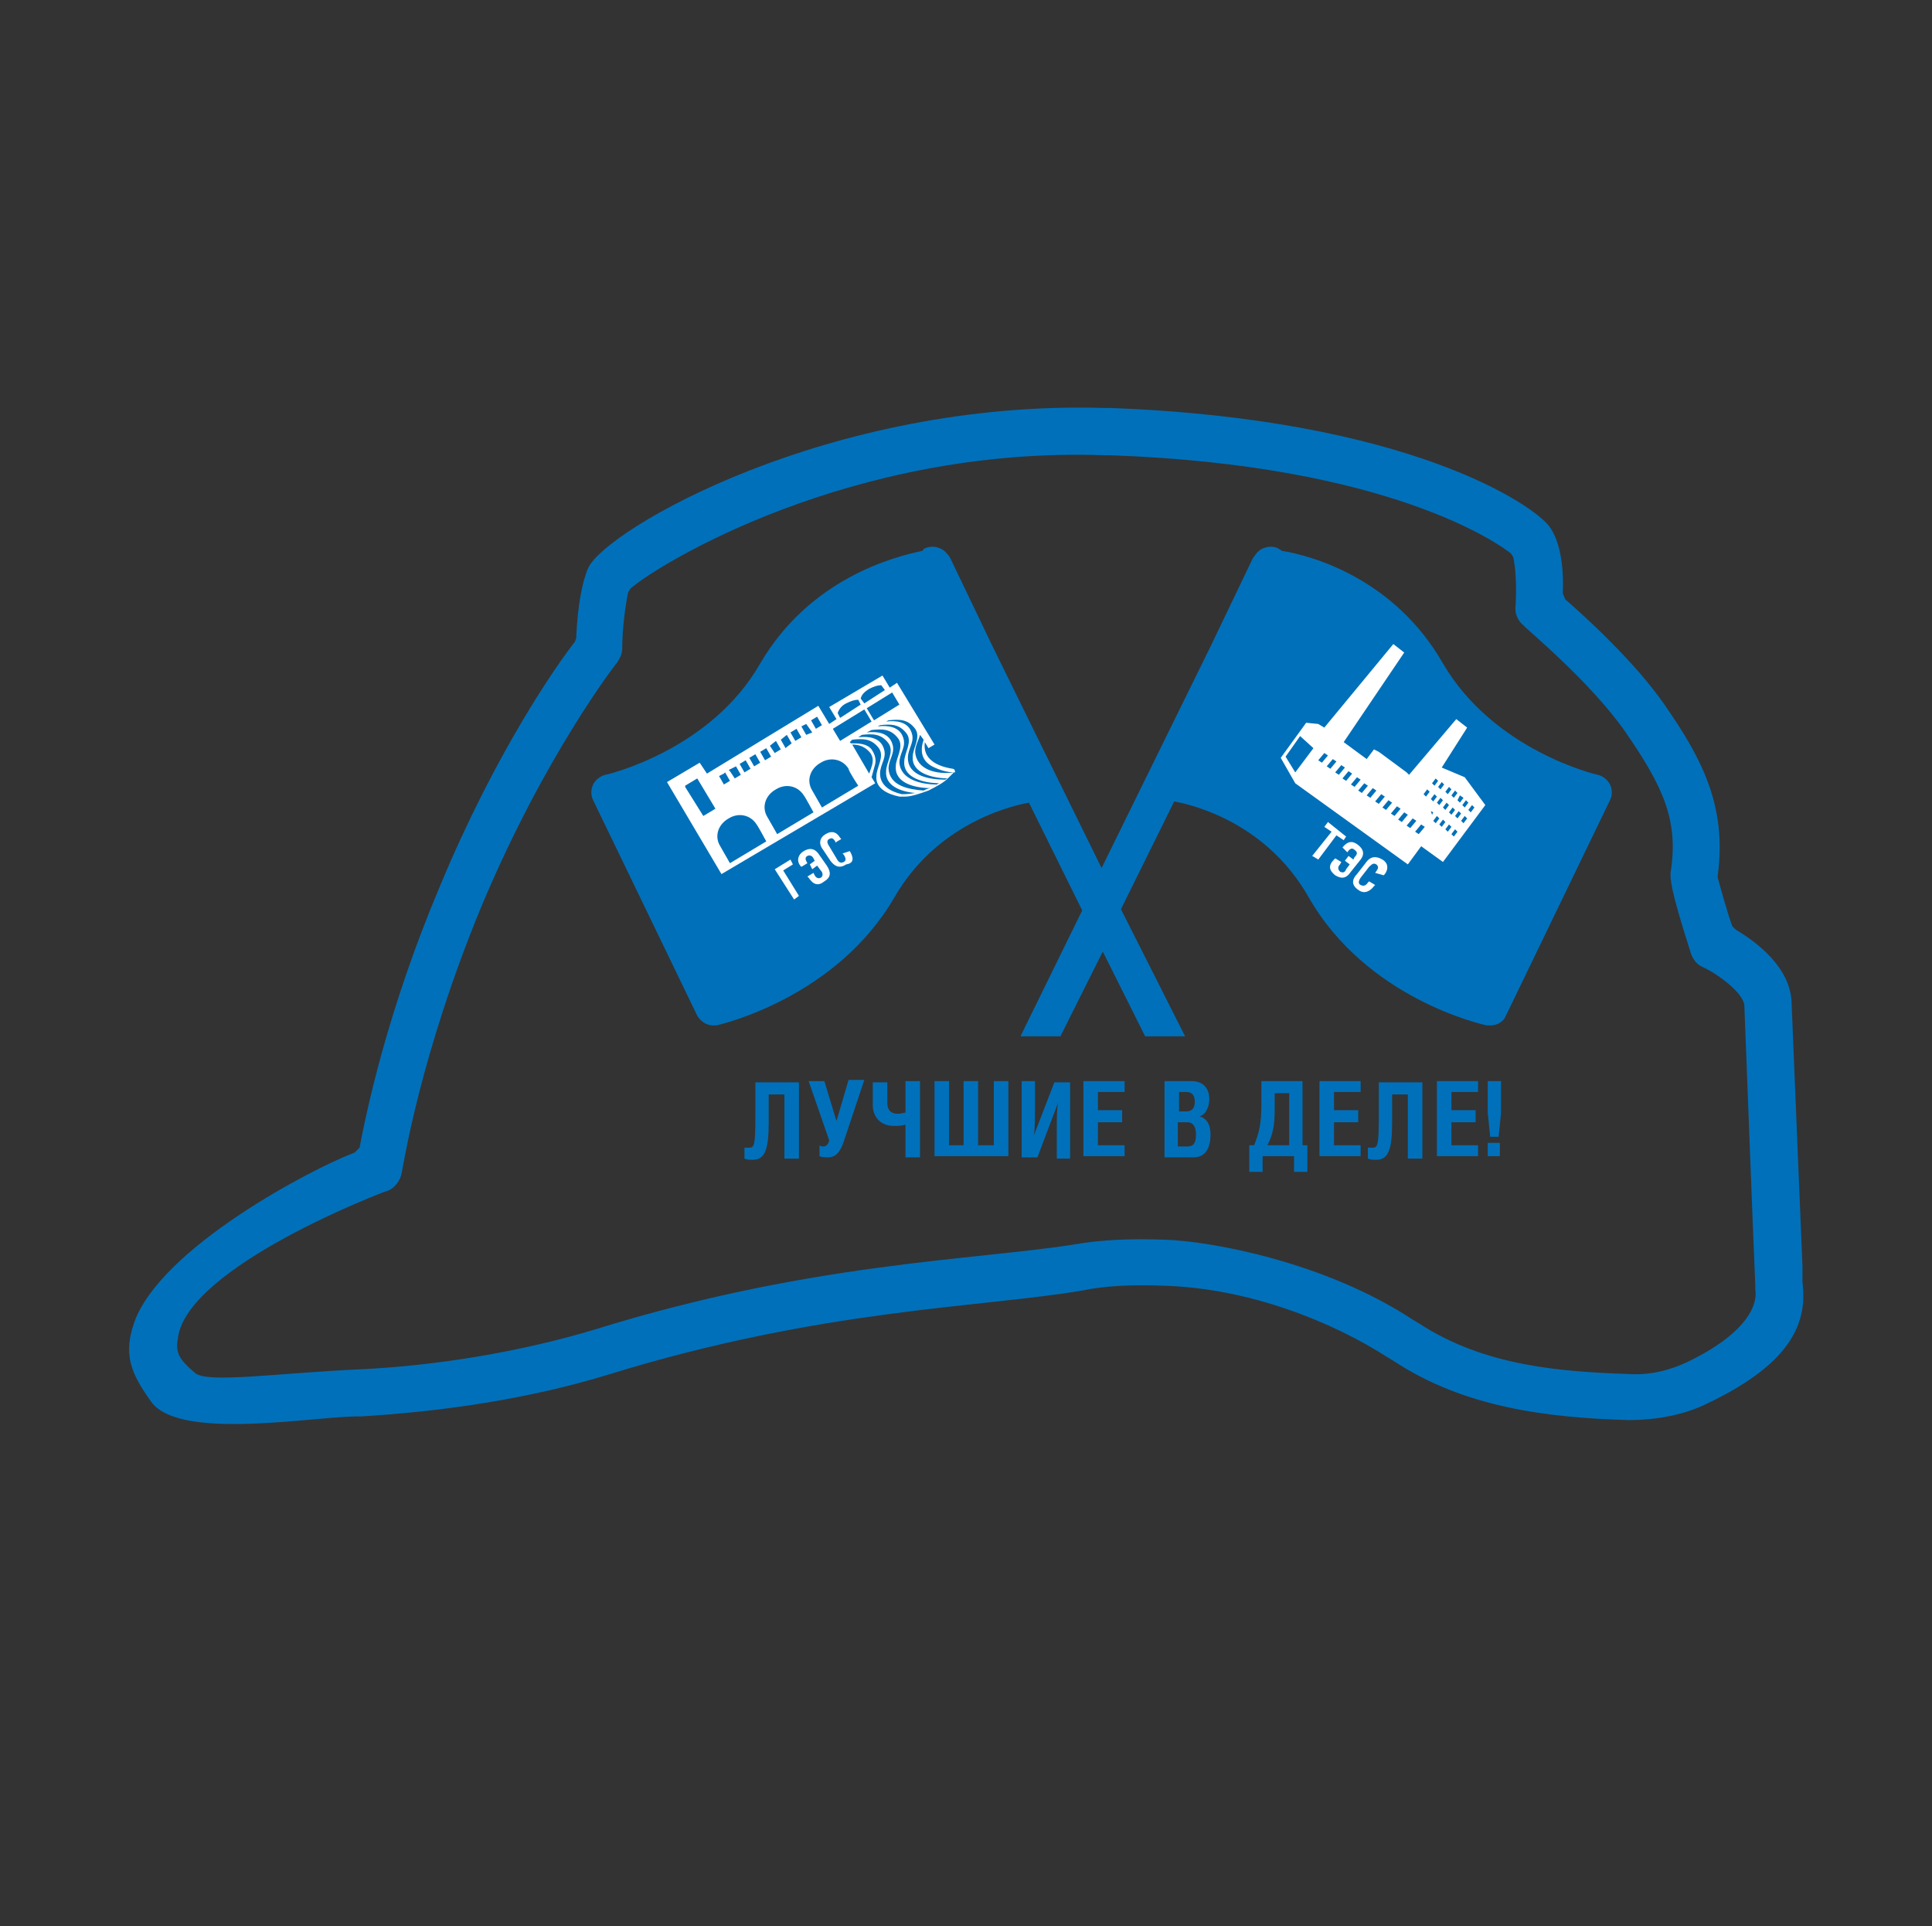 <?xml version="1.0" encoding="UTF-8"?> <!-- Generator: Adobe Illustrator 25.2.3, SVG Export Plug-In . SVG Version: 6.00 Build 0) --> <svg xmlns="http://www.w3.org/2000/svg" xmlns:xlink="http://www.w3.org/1999/xlink" id="Layer_1" x="0px" y="0px" viewBox="0 0 159.6 159.1" style="enable-background:new 0 0 159.6 159.1;" xml:space="preserve"><rect x="0" y="0" width="159.6" height="159.1" fill="#333333" stroke="none"/> <style type="text/css"> .st0{fill:#0070BA;} .st1{fill:#FFFFFF;} </style> <g> <path class="st0" d="M132,64c-0.1,0-8.6-2-12.8-9.2c-4-7-10.8-8.9-13.3-9.3c-0.1-0.1-0.2-0.1-0.3-0.2c-0.6-0.3-1.4-0.1-1.8,0.4 c-0.1,0.1-0.2,0.3-0.3,0.4l-3.5,7.3l-9,18.3l-9-18.3l-3.5-7.3c-0.1-0.2-0.2-0.3-0.3-0.4c-0.4-0.5-1.2-0.7-1.8-0.4 c-0.1,0-0.1,0.1-0.2,0.2c-2.4,0.5-9.3,2.3-13.4,9.3C58.7,62,50.1,64,50,64c-0.4,0.1-0.8,0.4-1,0.8c-0.2,0.4-0.2,0.9,0,1.3l8.6,17.8 c0.3,0.5,0.8,0.8,1.3,0.8c0.1,0,0.2,0,0.3,0c0.4-0.1,9.9-2.3,14.7-10.6c3.3-5.7,8.9-7.4,11.1-7.8l4.4,8.9l-5.1,10.4h3.3l3.5-7 l3.5,7h3.3l-5.3-10.5l4.4-8.9c2.2,0.4,7.8,2.1,11.1,7.9c4.8,8.4,14.3,10.5,14.7,10.6c0.1,0,0.2,0,0.3,0c0.6,0,1.1-0.3,1.3-0.8 l8.6-17.8c0.2-0.4,0.2-0.9,0-1.3C132.8,64.4,132.4,64.1,132,64"></path> <g> <path class="st0" d="M62.4,92.3c0,2.3-0.1,2.5-0.5,2.5c-0.1,0-0.3,0-0.4,0v0.9c0.2,0.1,0.4,0.1,0.7,0.1c1,0,1.3-0.9,1.3-3v-2.4 h1.3v5.3H66v-6.3h-3.6V92.3z"></path> <path class="st0" d="M69.1,92.6l-1-3.3h-1.3l1.7,4.9c-0.1,0.4-0.3,0.5-0.5,0.5s-0.3-0.1-0.3-0.1v0.9c0.2,0.1,0.4,0.1,0.7,0.1 c0.6,0,1-0.4,1.3-1.3l1.7-5.1h-1.3L69.1,92.6z"></path> <path class="st0" d="M74.8,91.9c-0.1,0-0.4,0.1-0.6,0.1c-0.6,0-0.9-0.3-0.9-0.9v-1.7h-1.2v1.9c0,1,0.7,1.7,1.7,1.7 c0.4,0,0.7,0,1-0.1v2.7H76v-6.3h-1.2V91.9z"></path> <polygon class="st0" points="82.1,94.6 80.8,94.6 80.8,89.3 79.6,89.3 79.6,94.6 78.4,94.6 78.4,89.3 77.2,89.3 77.2,95.5 83.3,95.5 83.3,89.3 82.1,89.3 "></polygon> <g> <path class="st0" d="M85.4,93.8L85.4,93.8c0.1-0.5,0.1-1.5,0.1-2.2v-2.3h-1.1v6.3h1.3l1.7-4.5l0,0c-0.1,0.6-0.1,1.2-0.1,2.2v2.4 h1.1v-6.3h-1.3L85.4,93.8z"></path> </g> <polygon class="st0" points="89.5,95.5 92.9,95.5 92.9,94.6 90.7,94.6 90.7,92.7 92.7,92.7 92.7,91.7 90.7,91.7 90.7,90.2 92.9,90.2 92.9,89.3 89.5,89.3 "></polygon> <g> <path class="st0" d="M98.1,94.7h-0.8v-2h0.8c0.4,0,0.7,0.3,0.7,1C98.8,94.4,98.6,94.7,98.1,94.7 M97.4,90.2H98 c0.5,0,0.7,0.3,0.7,0.8s-0.2,0.8-0.7,0.8h-0.6V90.2z M99.1,92.2c0.5-0.1,0.8-0.8,0.8-1.4c0-0.8-0.4-1.5-1.5-1.5h-2.2v6.3h2.4 c1,0,1.4-0.8,1.4-1.9C100,92.9,99.7,92.4,99.1,92.2"></path> <path class="st0" d="M106.5,94.6h-1.8c0.4-0.8,0.6-1.5,0.6-2.9v-1.4h1.2C106.5,90.3,106.5,94.6,106.5,94.6z M107.7,89.3h-3.5v1.9 c0,1.7-0.2,2.4-0.6,3.4h-0.4v2.2h1.1v-1.3h2.6v1.3h1.1v-2.2h-0.4v-5.3H107.7z"></path> </g> <polygon class="st0" points="109,95.5 112.4,95.5 112.4,94.6 110.2,94.6 110.2,92.7 112.2,92.7 112.2,91.7 110.2,91.7 110.2,90.2 112.4,90.2 112.4,89.3 109,89.3 "></polygon> <g> <path class="st0" d="M113.9,92.3c0,2.3-0.1,2.5-0.5,2.5c-0.1,0-0.3,0-0.4,0v0.9c0.2,0.1,0.4,0.1,0.7,0.1c1,0,1.3-0.9,1.3-3v-2.4 h1.3v5.3h1.2v-6.3h-3.6V92.3z"></path> </g> <polygon class="st0" points="118.7,95.5 122.1,95.5 122.1,94.6 119.9,94.6 119.9,92.7 121.9,92.7 121.9,91.7 119.9,91.7 119.9,90.2 122.1,90.2 122.1,89.3 118.7,89.3 "></polygon> <rect x="122.9" y="94.4" class="st0" width="1" height="1.1"></rect> <polygon class="st0" points="122.9,91.9 123.1,93.9 123.8,93.9 124,91.9 124,89.3 122.9,89.3 "></polygon> </g> <polygon class="st1" points="65.5,71.4 65.3,71 64,71.8 65.6,74.3 66,74 64.7,71.9 "></polygon> <g> <path class="st1" d="M67.6,70.5c-0.3-0.4-0.7-0.5-1.2-0.2c-0.5,0.3-0.6,0.8-0.3,1.2l0.1,0.1l0.5-0.3c-0.2-0.3-0.2-0.5,0-0.6 s0.4,0,0.5,0.2l0.1,0.2l-0.4,0.3l0.2,0.4l0.4-0.3l0.3,0.4c0.2,0.2,0.2,0.5,0,0.6s-0.4,0-0.5-0.2l-0.1-0.2l-0.5,0.3l0.1,0.1 c0.4,0.6,0.8,0.7,1.3,0.3c0.5-0.3,0.6-0.7,0.2-1.3L67.6,70.5z"></path> <path class="st1" d="M70.2,70.3L70.2,70.3l-0.6,0.2l0.1,0.1c0.2,0.3,0.2,0.5,0,0.6s-0.4,0.1-0.6-0.3l-0.6-1 c-0.2-0.3-0.2-0.5,0-0.6s0.3-0.1,0.5,0.2v0.1l0.5-0.3l-0.1-0.1c-0.3-0.5-0.7-0.6-1.2-0.3c-0.5,0.3-0.6,0.8-0.2,1.3l0.6,0.9 c0.3,0.4,0.7,0.7,1.3,0.3C70.6,71.3,70.5,70.8,70.2,70.3"></path> </g> <polygon class="st1" points="108.9,71 108.4,70.7 110,68.7 109.4,68.3 109.7,67.9 111.2,69.1 111,69.4 110.4,69 "></polygon> <g> <path class="st1" d="M110.9,70L110.9,70c0.4-0.5,0.8-0.6,1.3-0.2c0.5,0.4,0.5,0.8,0.2,1.2l-0.8,1c-0.4,0.6-0.8,0.6-1.3,0.3 c-0.5-0.4-0.6-0.8-0.1-1.3l0.1-0.1l0.5,0.3l-0.1,0.2c-0.2,0.2-0.2,0.4,0,0.6c0.2,0.1,0.4,0.1,0.5-0.2l0.3-0.4l-0.4-0.3l0.3-0.4 l0.4,0.3l0.1-0.2c0.2-0.2,0.3-0.4,0-0.6c-0.2-0.2-0.4-0.1-0.6,0.2L110.9,70z"></path> <path class="st1" d="M113.6,72.1L113.6,72.1c0.3-0.4,0.3-0.5,0.1-0.7c-0.2-0.1-0.3-0.1-0.6,0.2l-0.7,0.9c-0.2,0.3-0.2,0.5,0,0.6 s0.4,0.1,0.6-0.2l0.1-0.1l0.5,0.3l-0.1,0.1c-0.3,0.4-0.8,0.7-1.3,0.3c-0.6-0.4-0.5-0.9-0.1-1.3l0.7-0.9c0.4-0.6,0.9-0.6,1.4-0.3 c0.5,0.3,0.5,0.8,0.2,1.2l-0.1,0.1L113.6,72.1z"></path> </g> <polygon class="st0" points="73.9,59 75.1,59.1 74.8,58.5 "></polygon> <g> <path class="st1" d="M78.1,64.4c-1.3,0-3.1-0.3-3.1-1.8c0-0.8,0.6-1.3,0.3-2.1c-0.3-0.9-1.3-1-2.1-0.9l0.2-0.1 c0.9-0.1,1.6-0.1,2.2,0.7c0.5,0.7-0.2,1.6-0.2,2.3c-0.1,1.4,1.7,1.8,3,1.8C78.3,64.3,78.2,64.3,78.1,64.4 M77.4,64.8 c-1.3,0-3-0.4-3.1-1.8c0-0.8,0.6-1.3,0.3-2.1c-0.3-0.9-1.3-1-2.1-0.9l0.2-0.1c0.9-0.1,1.6-0.1,2.2,0.7c0.5,0.7-0.2,1.6-0.2,2.3 c-0.1,1.4,1.7,1.8,3,1.8C77.6,64.7,77.5,64.7,77.4,64.8 M76.3,65.3c-1.3-0.1-2.8-0.4-2.9-1.8c0-0.8,0.6-1.3,0.3-2.1 c-0.3-0.9-1.3-1-2.1-0.9l0.4-0.2c0.9-0.1,1.6-0.1,2.2,0.7c0.5,0.7-0.2,1.6-0.2,2.3c-0.1,1.4,1.6,1.8,2.9,1.8 C76.7,65.1,76.5,65.2,76.3,65.3 M74.5,65.6c-0.9-0.2-1.8-0.7-1.8-1.7c0-0.8,0.6-1.3,0.3-2.1c-0.3-0.9-1.3-1-2.1-0.9l0.3-0.2 c0.9-0.1,1.6-0.1,2.2,0.7c0.5,0.7-0.2,1.6-0.2,2.3c-0.1,1.2,1.2,1.7,2.4,1.8C75.1,65.6,74.7,65.6,74.5,65.6 M69.4,61.2l-0.6-1 l2.6-1.6l0.6,1L69.4,61.2z M70.9,64.9l-3,1.8l-0.8-1.4c-0.5-0.8-0.2-1.8,0.7-2.3c0.8-0.5,1.8-0.3,2.3,0.5 C70.1,63.7,70.9,64.9,70.9,64.9 M71.9,62.2c0.4,0.6,0.1,1.1-0.1,1.7l-1.4-2.4C71,61.5,71.5,61.7,71.9,62.2 M64.2,68.9l-0.8-1.4 c-0.5-0.8-0.2-1.8,0.7-2.3c0.8-0.5,1.8-0.3,2.3,0.5c0.1,0.1,0.8,1.4,0.8,1.4L64.2,68.9z M60.3,71.3l-0.8-1.4 c-0.5-0.8-0.2-1.8,0.7-2.3c0.8-0.5,1.8-0.3,2.3,0.5c0.1,0.1,0.8,1.4,0.8,1.4L60.3,71.3z M58.1,67.4L56.6,65v-0.1l0,0l1-0.6l0,0 l0,0l1.5,2.5L58.1,67.4z M59.8,63.9l0.1-0.1l0,0l0.4,0.7l-0.5,0.3l-0.4-0.7L59.8,63.9z M60.8,63.3l0.4,0.7l-0.5,0.3l-0.4-0.6 l-0.1-0.1l0,0l0,0L60.8,63.3z M61.6,62.8l0.4,0.7l-0.5,0.3l-0.4-0.7L61.6,62.8z M62.4,62.3l0.4,0.7l-0.5,0.3l-0.4-0.7L62.4,62.3z M63.3,61.8l0.4,0.7l-0.5,0.3l-0.4-0.7L63.3,61.8z M64.1,61.2l0.4,0.7L64,62.2l-0.4-0.6L64.1,61.2z M65,60.7l0.4,0.7L65,61.7 l-0.1,0.1l0,0l-0.4-0.7L65,60.7z M65.8,60.2l0.4,0.7l-0.5,0.3l-0.4-0.7L65.8,60.2z M66.6,59.8L66.6,59.8L66.6,59.8L66.6,59.8 l0.5,0.7l0,0l-0.5,0.2L66.2,60L66.6,59.8z M67.5,59.2l0.4,0.7l0,0l-0.5,0.3l0,0L67,59.5L67.5,59.2z M69.9,58.1 c0.4-0.2,0.7-0.3,1-0.3l0.2,0.4l-1.7,1.1l-0.2-0.4C69.3,58.6,69.5,58.3,69.9,58.1 M71.8,56.9c0.4-0.2,0.7-0.3,1-0.3l0.3,0.4 l-1.7,1.1l-0.3-0.4C71.2,57.3,71.5,57.1,71.8,56.9 M73.7,57.2l0.6,1l-2.1,1.3l-0.6-1L73.7,57.2z M75.6,62.1c0-0.5,0.3-1,0.4-1.4 l0.3,0.4C76,62,76.1,62.8,77,63.3c0.6,0.3,1.2,0.5,1.9,0.5c0-0.2-0.1-0.3-0.2-0.3c-1.3-0.2-2.5-0.8-2.3-2.2l0.3,0.5l0.5-0.3 l-3.1-5.1l0,0l-0.6,0.4l-0.6-1l-4.4,2.6l0.6,1l-0.6,0.4l-0.9-1.5l-9.2,5.6L57.8,63l-2.7,1.6l4.5,7.6l12.7-7.5L72,64.2l0,0l0.3-1.1 c0.1-0.5-0.1-0.9-0.3-1.2c-0.4-0.5-1.1-0.5-1.7-0.5l-0.1-0.1l0.2-0.2c0.9-0.1,1.6-0.1,2.2,0.7c0.5,0.7-0.2,1.6-0.2,2.3 c-0.1,1,0.9,1.5,1.9,1.7h0.1l0,0c0,0,0.1,0,0.3,0h0.1c0.4,0,1.1-0.2,1.9-0.5c0.8-0.4,1.3-0.7,1.6-1l0,0l0,0 c0.1-0.1,0.1-0.1,0.2-0.2l0,0c0,0,0,0,0.1-0.1c0.1-0.1,0.2-0.2,0.2-0.2l0,0l0,0C77.4,64,75.7,63.6,75.6,62.1"></path> </g> <path class="st1" d="M121.3,66.9l0.3-0.4l0.2,0.2l-0.3,0.4L121.3,66.9z M120.9,68l-0.2-0.2l0.3-0.4l0.2,0.2L120.9,68z M120.1,69.1 l-0.2-0.2l0.3-0.4l0.2,0.2L120.1,69.1z M119.4,68.5l0.3-0.4l0.2,0.2l-0.3,0.4L119.4,68.5z M119.1,68.3l-0.2-0.2l0.3-0.4l0.2,0.2 L119.1,68.3z M118.4,67.8l0.3-0.4l0.2,0.2l-0.3,0.4L118.4,67.8z M118.2,67l0.2,0.1l-0.1,0.2L118.2,67z M118.5,65.6l0.2,0.2 l-0.3,0.4l-0.2-0.2L118.5,65.6z M117.6,65.6l0.3-0.4l0.2,0.2l-0.3,0.4L117.6,65.6z M117.2,68.9l-0.3-0.2l0.5-0.6l0.3,0.2 L117.2,68.9z M116.2,68.2l0.5-0.6l0.3,0.2l-0.5,0.6L116.2,68.2z M115.5,67.7l0.5-0.6l0.3,0.2l-0.5,0.6L115.5,67.7z M114.9,67.2 l0.5-0.6l0.3,0.2l-0.5,0.6L114.9,67.2z M114.2,66.7l0.5-0.6l0.3,0.2l-0.5,0.6L114.2,66.7z M113.6,66.2l0.5-0.6l0.3,0.2l-0.5,0.6 L113.6,66.2z M112.9,65.7l0.5-0.6l0.3,0.2l-0.5,0.6L112.9,65.7z M112.2,65.3l0.5-0.6l0.3,0.2l-0.5,0.6L112.2,65.3z M111.6,64.8 l0.5-0.6l0.3,0.2l-0.5,0.6L111.6,64.8z M110.9,64.3l0.5-0.6l0.3,0.2l-0.5,0.6L110.9,64.3z M110.3,63.8l0.5-0.6l0.3,0.2l-0.5,0.6 L110.3,63.8z M109.6,63.3l0.5-0.6l0.3,0.2l-0.5,0.6L109.6,63.3z M108.9,62.8l0.5-0.6l0.3,0.2l-0.5,0.6L108.9,62.8z M107,63.8 l-0.8-1.3l1.2-1.7l1.1,1L107,63.8z M118.6,64.3l0.2,0.2l-0.3,0.4l-0.2-0.2L118.6,64.3z M119.1,64.6l0.2,0.2l-0.3,0.4l-0.2-0.2 L119.1,64.6z M119.9,65.2l-0.3,0.4l-0.2-0.2l0.3-0.4L119.9,65.2z M120.4,65.5l-0.3,0.4l-0.2-0.2l0.3-0.4L120.4,65.5z M120.5,67 l0.2,0.2l-0.3,0.4l-0.2-0.2L120.5,67z M120,66.7l0.2,0.2l-0.3,0.4l-0.2-0.2L120,66.7z M118.9,66.5l-0.2-0.2l0.3-0.4l0.2,0.2 L118.9,66.5z M119.5,66.3l0.2,0.2l-0.3,0.4l-0.2-0.2L119.5,66.3z M120.9,65.9l-0.3,0.4l-0.2-0.2l0.2-0.4L120.9,65.9z M121.1,66.1 l0.2,0.2l-0.3,0.4l-0.2-0.2L121.1,66.1z M121,64.2l-1.9-0.8l2.1-3.3l-0.9-0.7l-3.9,4.6l-0.2-0.2l0,0l-2.3-1.7l-0.4-0.2l-0.6,0.8 l-1.9-1.4l5-7.4l-0.9-0.7l-5.7,6.9l-0.5-0.3l-1-0.1l-2.1,2.9l1.2,2.1l9.3,6.7l1.1-1.5l1.8,1.3l3.5-4.7L121,64.2z"></path> <g> <path class="st0" d="M91.1,37.6c-20.9-0.7-36.7,9-39,11l-0.2,0.3c-0.2,0.9-0.5,2.9-0.5,4.7c0,0.4-0.2,0.8-0.4,1.1 c-0.1,0.1-6,7.7-11.2,20.1c-5.1,12.3-6.5,21.6-6.6,22c-0.1,0.7-0.6,1.4-1.3,1.6c-0.1,0-16.4,6.2-17.2,12.1c-0.2,1.2,0,1.7,1.4,2.9 c1,0.9,6.9,0,13.8-0.3c6.1-0.3,13-1.4,19.3-3.3c17.7-5.5,31.2-5.7,39.5-7c2.2-0.4,4.8-0.5,7.5-0.4c3.7,0.1,13.2,1.8,20.5,6.6 l0.5,0.3c5.5,3.6,11.9,4,17.4,4.2c1.7,0.1,3.3-0.3,4.8-1c6.4-3.1,5.6-5.9,5.6-6s0-0.1,0-0.2v-0.2c-0.1-2-0.8-20.5-0.9-23 c0-1-2.1-2.6-3.4-3.2c-0.5-0.2-0.8-0.6-1-1.1c-1.8-5.6-1.7-6.2-1.7-6.7c0.7-4.3-0.6-7.1-3.7-11.6c-2.9-4.2-8.4-8.7-8.4-8.8 c-0.5-0.4-0.8-1-0.7-1.7c0.1-1.5,0-3.2-0.2-4l-0.2-0.3c-0.9-0.7-9.9-7.3-33.2-8.1l0,0L91.1,37.6z M29.8,117 c-3.4-0.1-14.9,2.1-17.3-1.2c-1.8-2.5-2.3-4-1.4-6.6c2.2-6.1,14.5-12.6,18.2-14l0.4-0.4c0.6-3.1,2.3-11.3,6.6-21.5 C40.9,62.2,46,54.9,47.5,53l0.1-0.3c0.1-2.6,0.5-4.7,1-5.8C50,43.8,68.4,33,91.3,33.7h0.4c24.6,0.9,35,8,36.3,9.8 c0.8,1.1,1.2,3,1.1,5.5l0.2,0.5c1.6,1.4,5.7,5.1,8.2,8.7c2.9,4.2,5.2,8.2,4.4,14.1v0.2c0.2,0.7,0.7,2.6,1.2,4l0.3,0.3 c1.7,1,4.5,3.1,4.6,6c0.1,2.3,0.7,17.2,0.9,21.8v1.3c0.4,3.2-0.7,6.6-7.8,10c-2,1-4.3,1.4-6.6,1.4c-6.6-0.2-13.5-1-19.4-4.9 l-0.5-0.3c-4.5-2.9-11.4-5.7-18.5-5.9c-2.5-0.1-4.8,0-6.7,0.4c-8.2,1.4-21.5,1.5-39,6.9C43.6,115.6,36.4,116.6,29.8,117"></path> </g> </g> </svg> 